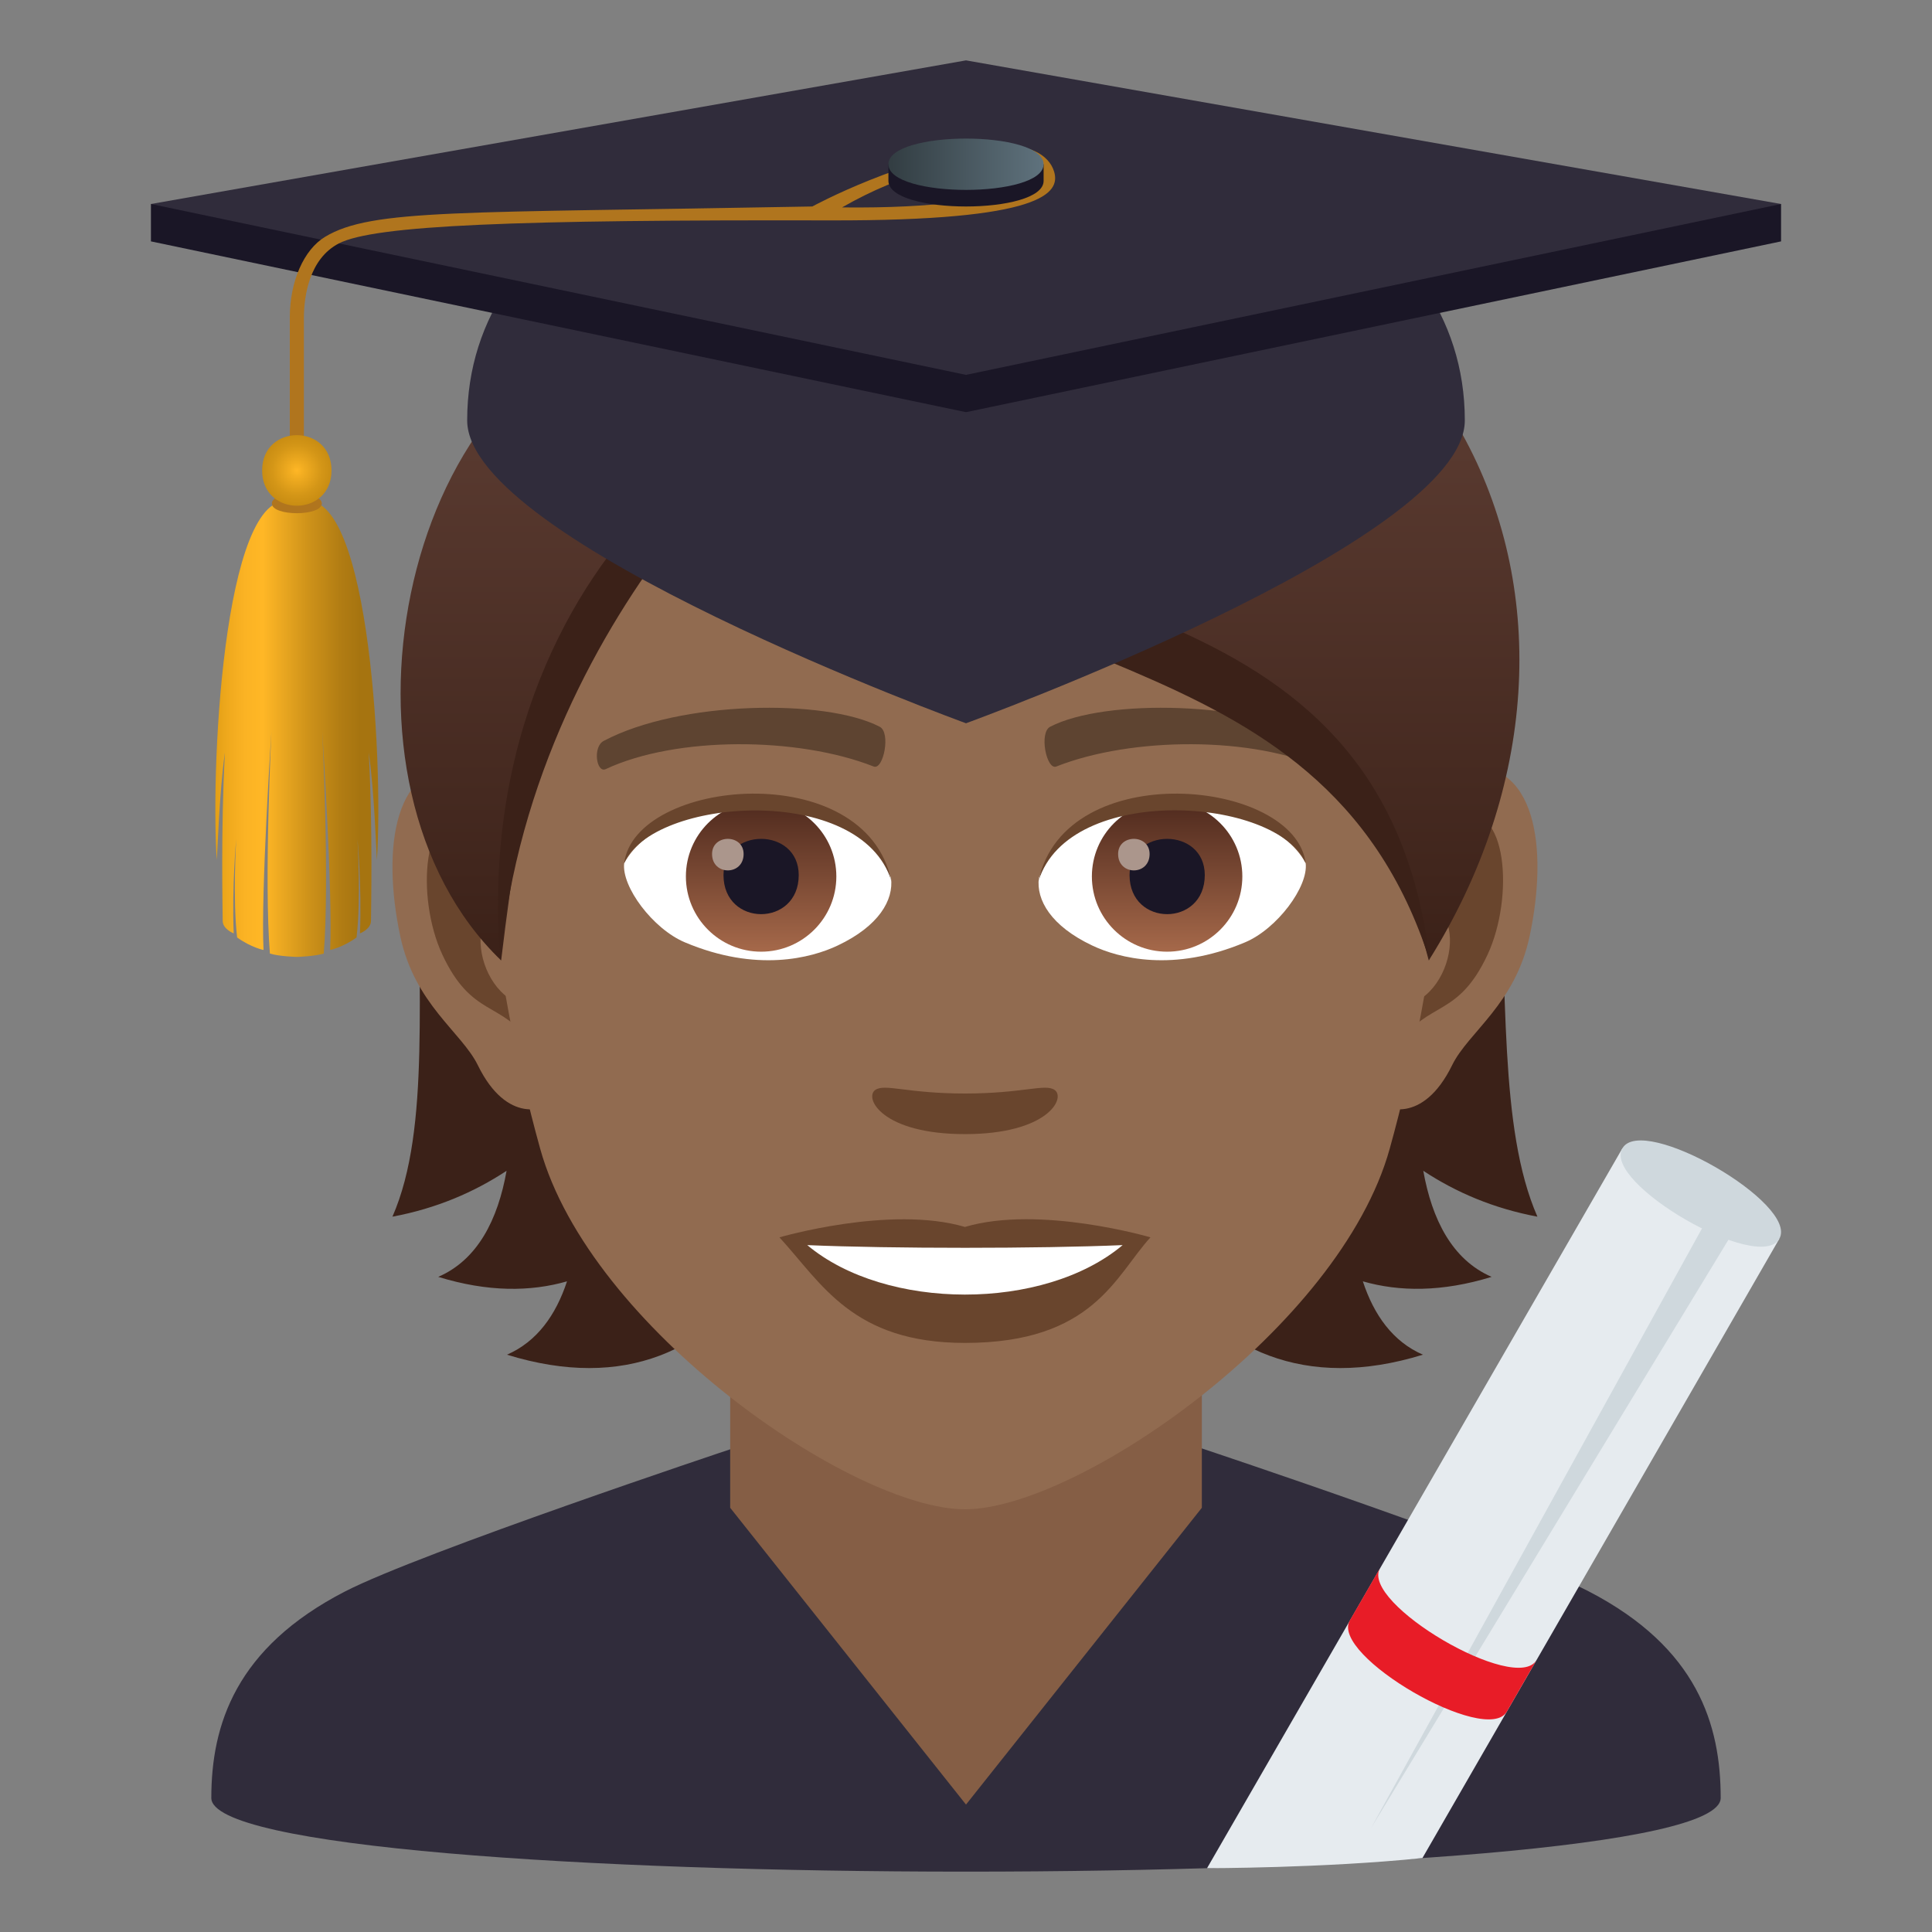 <?xml version="1.0" encoding="utf-8"?>
<!-- Generator: Adobe Illustrator 15.0.0, SVG Export Plug-In . SVG Version: 6.00 Build 0)  -->
<!DOCTYPE svg PUBLIC "-//W3C//DTD SVG 1.1//EN" "http://www.w3.org/Graphics/SVG/1.1/DTD/svg11.dtd">
<svg version="1.1" id="Layer_1" xmlns:x="http://ns.adobe.com/Extensibility/1.0/" xmlns:i="http://ns.adobe.com/AdobeIllustrator/10.0/" xmlns:graph="http://ns.adobe.com/Graphs/1.0/"
	 xmlns="http://www.w3.org/2000/svg" xmlns:xlink="http://www.w3.org/1999/xlink" xmlns:a="http://ns.adobe.com/AdobeSVGViewerExtensions/3.0/"
	 x="0px" y="0px" width="64px" height="64px" viewBox="0 0 64 64" enable-background="new 0 0 64 64" xml:space="preserve">
<rect x="0" y="0" width="64" height="64" fill="#808080" stroke="none"/>
<path fill="#302C3B" d="M11.432,52.718c2.502-1.288,12.756-4.708,12.756-4.708l15.625-0.029c0,0,10.326,3.441,12.813,4.734
	C56.24,54.587,57,57.144,57,59.56c0,3.254-50,3.254-50,0C7,57.14,7.807,54.583,11.432,52.718z"/>
<polygon fill="#855E45" points="24.188,49.947 32,59.779 39.813,49.947 39.813,41.912 24.188,41.912 "/>
<path fill="#E6EBEF" d="M53.744,38.039L39.985,61.886c0,0,3.858,0.001,7.135-0.336l11.821-20.511L53.744,38.039z"/>
<polygon fill="#CFD8DD" points="45.418,60.557 57.041,39.496 57.908,39.996 "/>
<path fill="#CFD8DD" d="M58.941,41.039c-0.668,1.154-5.863-1.846-5.197-3C54.412,36.883,59.607,39.883,58.941,41.039z"/>
<path fill="#E81C27" d="M45.715,51.947l-1,1.732c-0.668,1.154,4.535,4.174,5.201,3.02L50.9,54.99
	C50.234,56.145,45.047,53.102,45.715,51.947z"/>
<path fill="#3B2118" d="M47.148,38.784c1.08,0.713,2.326,1.247,3.781,1.52c-2.582-5.889,1.313-18.237-6.668-27.311
	c-11.25,0.338-12.807,36.722,2.875,31.883c-0.998-0.433-1.623-1.315-1.99-2.43c1.209,0.347,2.621,0.358,4.266-0.148
	C48.104,41.731,47.436,40.397,47.148,38.784z"/>
<path fill="#3B2118" d="M18.91,12.993c-7.98,9.073-3.328,21.422-5.91,27.311c1.453-0.272,2.701-0.807,3.781-1.52
	c-0.287,1.613-0.955,2.947-2.264,3.514c1.645,0.507,3.057,0.495,4.266,0.148c-0.367,1.114-0.992,1.997-1.99,2.43
	C32.473,49.715,30.16,13.331,18.91,12.993z"/>
<path id="Path_3172_" fill="#916B50" d="M48.377,25.39c-2.541,0.309-4.375,8.816-2.777,11.063c0.223,0.313,1.533,0.813,2.504-1.168
	c0.537-1.098,2.088-2.014,2.568-4.277C51.289,28.106,50.904,25.083,48.377,25.39z"/>
<path id="Path_3171_" fill="#916B50" d="M15.555,25.39c2.541,0.309,4.375,8.816,2.777,11.063c-0.225,0.313-1.535,0.813-2.504-1.168
	c-0.539-1.098-2.09-2.014-2.57-4.277C12.643,28.106,13.027,25.083,15.555,25.39z"/>
<path id="Path_3170_" fill="#69452D" d="M48.309,27.021c-0.664,0.209-1.387,1.22-1.779,2.896c2.318-0.498,1.738,3.362-0.275,3.436
	c0.018,0.388,0.045,0.787,0.092,1.209c0.971-1.411,1.955-0.846,2.932-2.941C50.158,29.729,49.949,26.505,48.309,27.021z"/>
<path id="Path_3169_" fill="#69452D" d="M17.4,29.913c-0.393-1.674-1.113-2.685-1.775-2.893c-1.643-0.516-1.854,2.709-0.973,4.6
	c0.977,2.096,1.961,1.53,2.934,2.941c0.047-0.423,0.074-0.822,0.09-1.211C15.684,33.255,15.113,29.443,17.4,29.913z"/>
<path fill="#916B50" d="M31.965,9.032c-11.008,0-16.311,8.965-15.648,20.492c0.137,2.318,0.781,5.662,1.576,8.525
	c1.65,5.953,10.363,11.948,14.072,11.948s12.422-5.995,14.072-11.948c0.797-2.863,1.441-6.207,1.576-8.525
	C48.275,17.997,42.975,9.032,31.965,9.032z"/>
<path id="Path_3168_" fill="#5E4431" d="M43.926,24.54c-2.518-1.333-7.336-1.398-9.131-0.469c-0.385,0.18-0.131,1.443,0.193,1.322
	c2.5-0.989,6.535-1.012,8.875,0.085C44.178,25.62,44.307,24.726,43.926,24.54z"/>
<path id="Path_3167_" fill="#5E4431" d="M20.006,24.54c2.518-1.333,7.332-1.398,9.129-0.469c0.385,0.18,0.131,1.443-0.191,1.322
	c-2.506-0.989-6.535-1.012-8.879,0.085C19.754,25.62,19.625,24.726,20.006,24.54z"/>
<path id="Path_3166_" fill="#69452D" d="M34.936,36.106c-0.314-0.219-1.051,0.118-2.971,0.118c-1.916,0-2.654-0.337-2.971-0.118
	c-0.375,0.266,0.225,1.463,2.971,1.463C34.713,37.569,35.314,36.372,34.936,36.106z"/>
<path id="Path_3165_" fill="#69452D" d="M31.965,40.644c-2.475-0.729-6.145,0.345-6.145,0.345c1.398,1.522,2.422,3.497,6.145,3.497
	c4.266,0,4.992-2.242,6.146-3.497C38.111,40.988,34.439,39.911,31.965,40.644z"/>
<path id="Path_3164_" fill="#FFFFFF" d="M26.742,41.246c2.596,2.178,7.836,2.192,10.447,0
	C34.424,41.364,29.527,41.366,26.742,41.246z"/>
<path id="Path_3163_" fill="#FFFFFF" d="M29.516,29.083c0.094,0.729-0.4,1.594-1.77,2.24c-0.871,0.412-2.68,0.896-5.057-0.106
	c-1.066-0.448-2.105-1.849-2.012-2.622C21.967,26.165,28.311,25.81,29.516,29.083z"/>
<linearGradient id="Oval_1_" gradientUnits="userSpaceOnUse" x1="-424.585" y1="477.466" x2="-424.585" y2="478.225" gradientTransform="matrix(6.57 0 0 -6.57 2814.78 3168.528)">
	<stop  offset="0" style="stop-color:#A6694A"/>
	<stop  offset="1" style="stop-color:#4F2A1E"/>
	<a:midPointStop  offset="0" style="stop-color:#A6694A"/>
	<a:midPointStop  offset="0.5" style="stop-color:#A6694A"/>
	<a:midPointStop  offset="1" style="stop-color:#4F2A1E"/>
</linearGradient>
<circle id="Oval_364_" fill="url(#Oval_1_)" cx="25.213" cy="29.034" r="2.492"/>
<path id="Path_3162_" fill="#1A1626" d="M23.967,28.988c0,1.726,2.492,1.726,2.492,0C26.459,27.388,23.967,27.388,23.967,28.988z"/>
<path id="Path_3161_" fill="#AB968C" d="M23.588,28.29c0,0.724,1.045,0.724,1.045,0C24.633,27.621,23.588,27.621,23.588,28.29z"/>
<path id="Path_3160_" fill="#69452D" d="M29.527,29.18c-1.012-3.253-7.91-2.772-8.85-0.585
	C21.025,25.794,28.666,25.055,29.527,29.18z"/>
<path id="Path_3159_" fill="#FFFFFF" d="M34.414,29.083c-0.094,0.729,0.402,1.594,1.771,2.24c0.869,0.412,2.678,0.896,5.057-0.106
	c1.066-0.448,2.104-1.849,2.01-2.622C41.965,26.165,35.621,25.81,34.414,29.083z"/>
<linearGradient id="Oval_2_" gradientUnits="userSpaceOnUse" x1="-425.237" y1="477.466" x2="-425.237" y2="478.225" gradientTransform="matrix(6.57 0 0 -6.57 2832.511 3168.528)">
	<stop  offset="0" style="stop-color:#A6694A"/>
	<stop  offset="1" style="stop-color:#4F2A1E"/>
	<a:midPointStop  offset="0" style="stop-color:#A6694A"/>
	<a:midPointStop  offset="0.5" style="stop-color:#A6694A"/>
	<a:midPointStop  offset="1" style="stop-color:#4F2A1E"/>
</linearGradient>
<circle id="Oval_363_" fill="url(#Oval_2_)" cx="38.662" cy="29.034" r="2.492"/>
<path id="Path_3158_" fill="#1A1626" d="M37.418,28.988c0,1.726,2.492,1.726,2.492,0C39.91,27.388,37.418,27.388,37.418,28.988z"/>
<path id="Path_3157_" fill="#AB968C" d="M37.039,28.29c0,0.724,1.043,0.724,1.043,0C38.082,27.621,37.039,27.621,37.039,28.29z"/>
<path id="Path_3156_" fill="#69452D" d="M34.404,29.18c1.01-3.251,7.904-2.786,8.848-0.585
	C42.902,25.794,35.266,25.055,34.404,29.18z"/>
<linearGradient id="SVGID_1_" gradientUnits="userSpaceOnUse" x1="31.801" y1="31.815" x2="31.801" y2="5.998">
	<stop  offset="0" style="stop-color:#3B2118"/>
	<stop  offset="0.095" style="stop-color:#40251C"/>
	<stop  offset="0.655" style="stop-color:#58392F"/>
	<stop  offset="1" style="stop-color:#614036"/>
	<a:midPointStop  offset="0" style="stop-color:#3B2118"/>
	<a:midPointStop  offset="0.4" style="stop-color:#3B2118"/>
	<a:midPointStop  offset="1" style="stop-color:#614036"/>
</linearGradient>
<path fill="url(#SVGID_1_)" d="M31.967,5.998c-6.699,0-10.045,3.034-10.725,4.474c-8.098,1.852-10.703,15.516-4.641,21.344
	c0.754-6.211,1.479-10.201,5.607-14.404c2.408,3.227,7.41,5.042,11.889,5.042c-2.121-1.541-3.566-3.051-4.701-4.458
	c7.479,3.433,15.855,5.63,17.934,13.82C54.525,20.356,48.549,5.998,31.967,5.998z"/>
<path fill="#3B2118" d="M21.223,10.47c-0.078,4.428,2.186,9.995,12.879,11.982C26.451,22.969,18.602,18.347,21.223,10.47z"/>
<path fill="#3B2118" d="M21.717,16.61c-2.787,2.746-5.736,7.939-5.143,15.205c0.553-6.005,3.311-10.949,5.811-14.152
	C22.207,17.47,21.867,16.829,21.717,16.61z"/>
<path fill="#3B2118" d="M26.67,15.233c5.764,5.504,19.174,3.534,20.688,16.582C43.771,20.544,31.613,23.072,26.67,15.233z"/>
<path fill="#302C3B" d="M48.524,13.928C48.524,17.949,32,23.959,32,23.959s-16.524-6.01-16.524-10.031
	C15.476,0.023,48.524,0.023,48.524,13.928z"/>
<polygon fill="#1A1626" points="59,6.758 5,6.758 5,7.996 32,13.654 59,7.996 "/>
<polygon fill="#302C3B" points="32,2 5,6.758 32,12.418 59,6.758 "/>
<path fill="#B0751E" d="M10.066,15.984H9.6V10.52c0-1.203,0.467-2.25,1.164-2.672c1.547-0.938,4.473-0.789,16.145-1.008
	c0,0,3.045-1.664,6.074-1.992c1.063-0.115,1.77,0.268,1.938,0.844c0.201,0.697-0.35,1.625-7.422,1.609
	C17.09,7.277,12.404,7.457,11.227,8.063c-0.979,0.504-1.16,1.744-1.16,2.473V15.984z M33.629,5.094
	c-1.955,0.26-3.691,0.607-5.736,1.777C34.17,6.941,35.359,5.604,33.629,5.094z"/>
<path fill="#1A1626" d="M32.002,5.441c-0.002,0-0.004,0-0.004,0H29.43v0.551c0,1.131,5.141,1.131,5.141,0V5.441H32.002z"/>
<linearGradient id="SVGID_2_" gradientUnits="userSpaceOnUse" x1="29.43" y1="5.44" x2="34.57" y2="5.44">
	<stop  offset="0" style="stop-color:#323D42"/>
	<stop  offset="1" style="stop-color:#5F727D"/>
	<a:midPointStop  offset="0" style="stop-color:#323D42"/>
	<a:midPointStop  offset="0.5" style="stop-color:#323D42"/>
	<a:midPointStop  offset="1" style="stop-color:#5F727D"/>
</linearGradient>
<path fill="url(#SVGID_2_)" d="M34.57,5.441c0,1.133-5.141,1.133-5.141,0C29.43,4.307,34.57,4.307,34.57,5.441z"/>
<linearGradient id="SVGID_3_" gradientUnits="userSpaceOnUse" x1="7.133" y1="24.145" x2="12.533" y2="24.145">
	<stop  offset="0" style="stop-color:#E39F16"/>
	<stop  offset="0.067" style="stop-color:#EEA81C"/>
	<stop  offset="0.182" style="stop-color:#FBB324"/>
	<stop  offset="0.291" style="stop-color:#FFB726"/>
	<stop  offset="0.293" style="stop-color:#FFB726"/>
	<stop  offset="0.565" style="stop-color:#CF931A"/>
	<stop  offset="0.773" style="stop-color:#B17C13"/>
	<stop  offset="0.891" style="stop-color:#A67410"/>
	<a:midPointStop  offset="0" style="stop-color:#E39F16"/>
	<a:midPointStop  offset="0.306" style="stop-color:#E39F16"/>
	<a:midPointStop  offset="0.291" style="stop-color:#FFB726"/>
	<a:midPointStop  offset="0.418" style="stop-color:#FFB726"/>
	<a:midPointStop  offset="0.891" style="stop-color:#A67410"/>
</linearGradient>
<path fill="url(#SVGID_3_)" d="M9.834,16.678C7.486,15.584,6.957,25.09,7.18,28.488c0.023-0.23,0.082-2.234,0.271-3.564
	c-0.141,2.527-0.074,5.307-0.074,5.582c0,0.273,0.365,0.414,0.365,0.414c-0.063-1.555,0.082-3.123,0.082-3.123
	s-0.119,2.004,0.031,3.258c0.469,0.336,0.875,0.414,0.875,0.414c-0.094-1.881,0.262-7.242,0.262-7.242s-0.248,4.926-0.051,7.361
	c0.326,0.098,0.893,0.111,0.893,0.111s0.564-0.014,0.891-0.111c0.197-2.436-0.051-7.361-0.051-7.361s0.354,5.361,0.262,7.242
	c0,0,0.406-0.078,0.875-0.414c0.15-1.254,0.031-3.258,0.031-3.258s0.145,1.568,0.082,3.123c0,0,0.365-0.141,0.365-0.414
	c0-0.275,0.066-3.055-0.074-5.582c0.189,1.33,0.25,3.334,0.271,3.564C12.709,25.09,12.18,15.584,9.834,16.678z"/>
<path fill="#B0751E" d="M10.66,16.678c0,0.43-1.654,0.43-1.654,0S10.66,16.248,10.66,16.678z"/>
<radialGradient id="SVGID_4_" cx="9.833" cy="15.584" r="1.159" gradientUnits="userSpaceOnUse">
	<stop  offset="0" style="stop-color:#FFB726"/>
	<stop  offset="0.2" style="stop-color:#F2AD21"/>
	<stop  offset="0.71" style="stop-color:#D49617"/>
	<stop  offset="1" style="stop-color:#C98D13"/>
	<a:midPointStop  offset="0" style="stop-color:#FFB726"/>
	<a:midPointStop  offset="0.418" style="stop-color:#FFB726"/>
	<a:midPointStop  offset="1" style="stop-color:#C98D13"/>
</radialGradient>
<path fill="url(#SVGID_4_)" d="M10.982,15.584c0,1.559-2.299,1.559-2.299,0S10.982,14.025,10.982,15.584z"/>
</svg>
